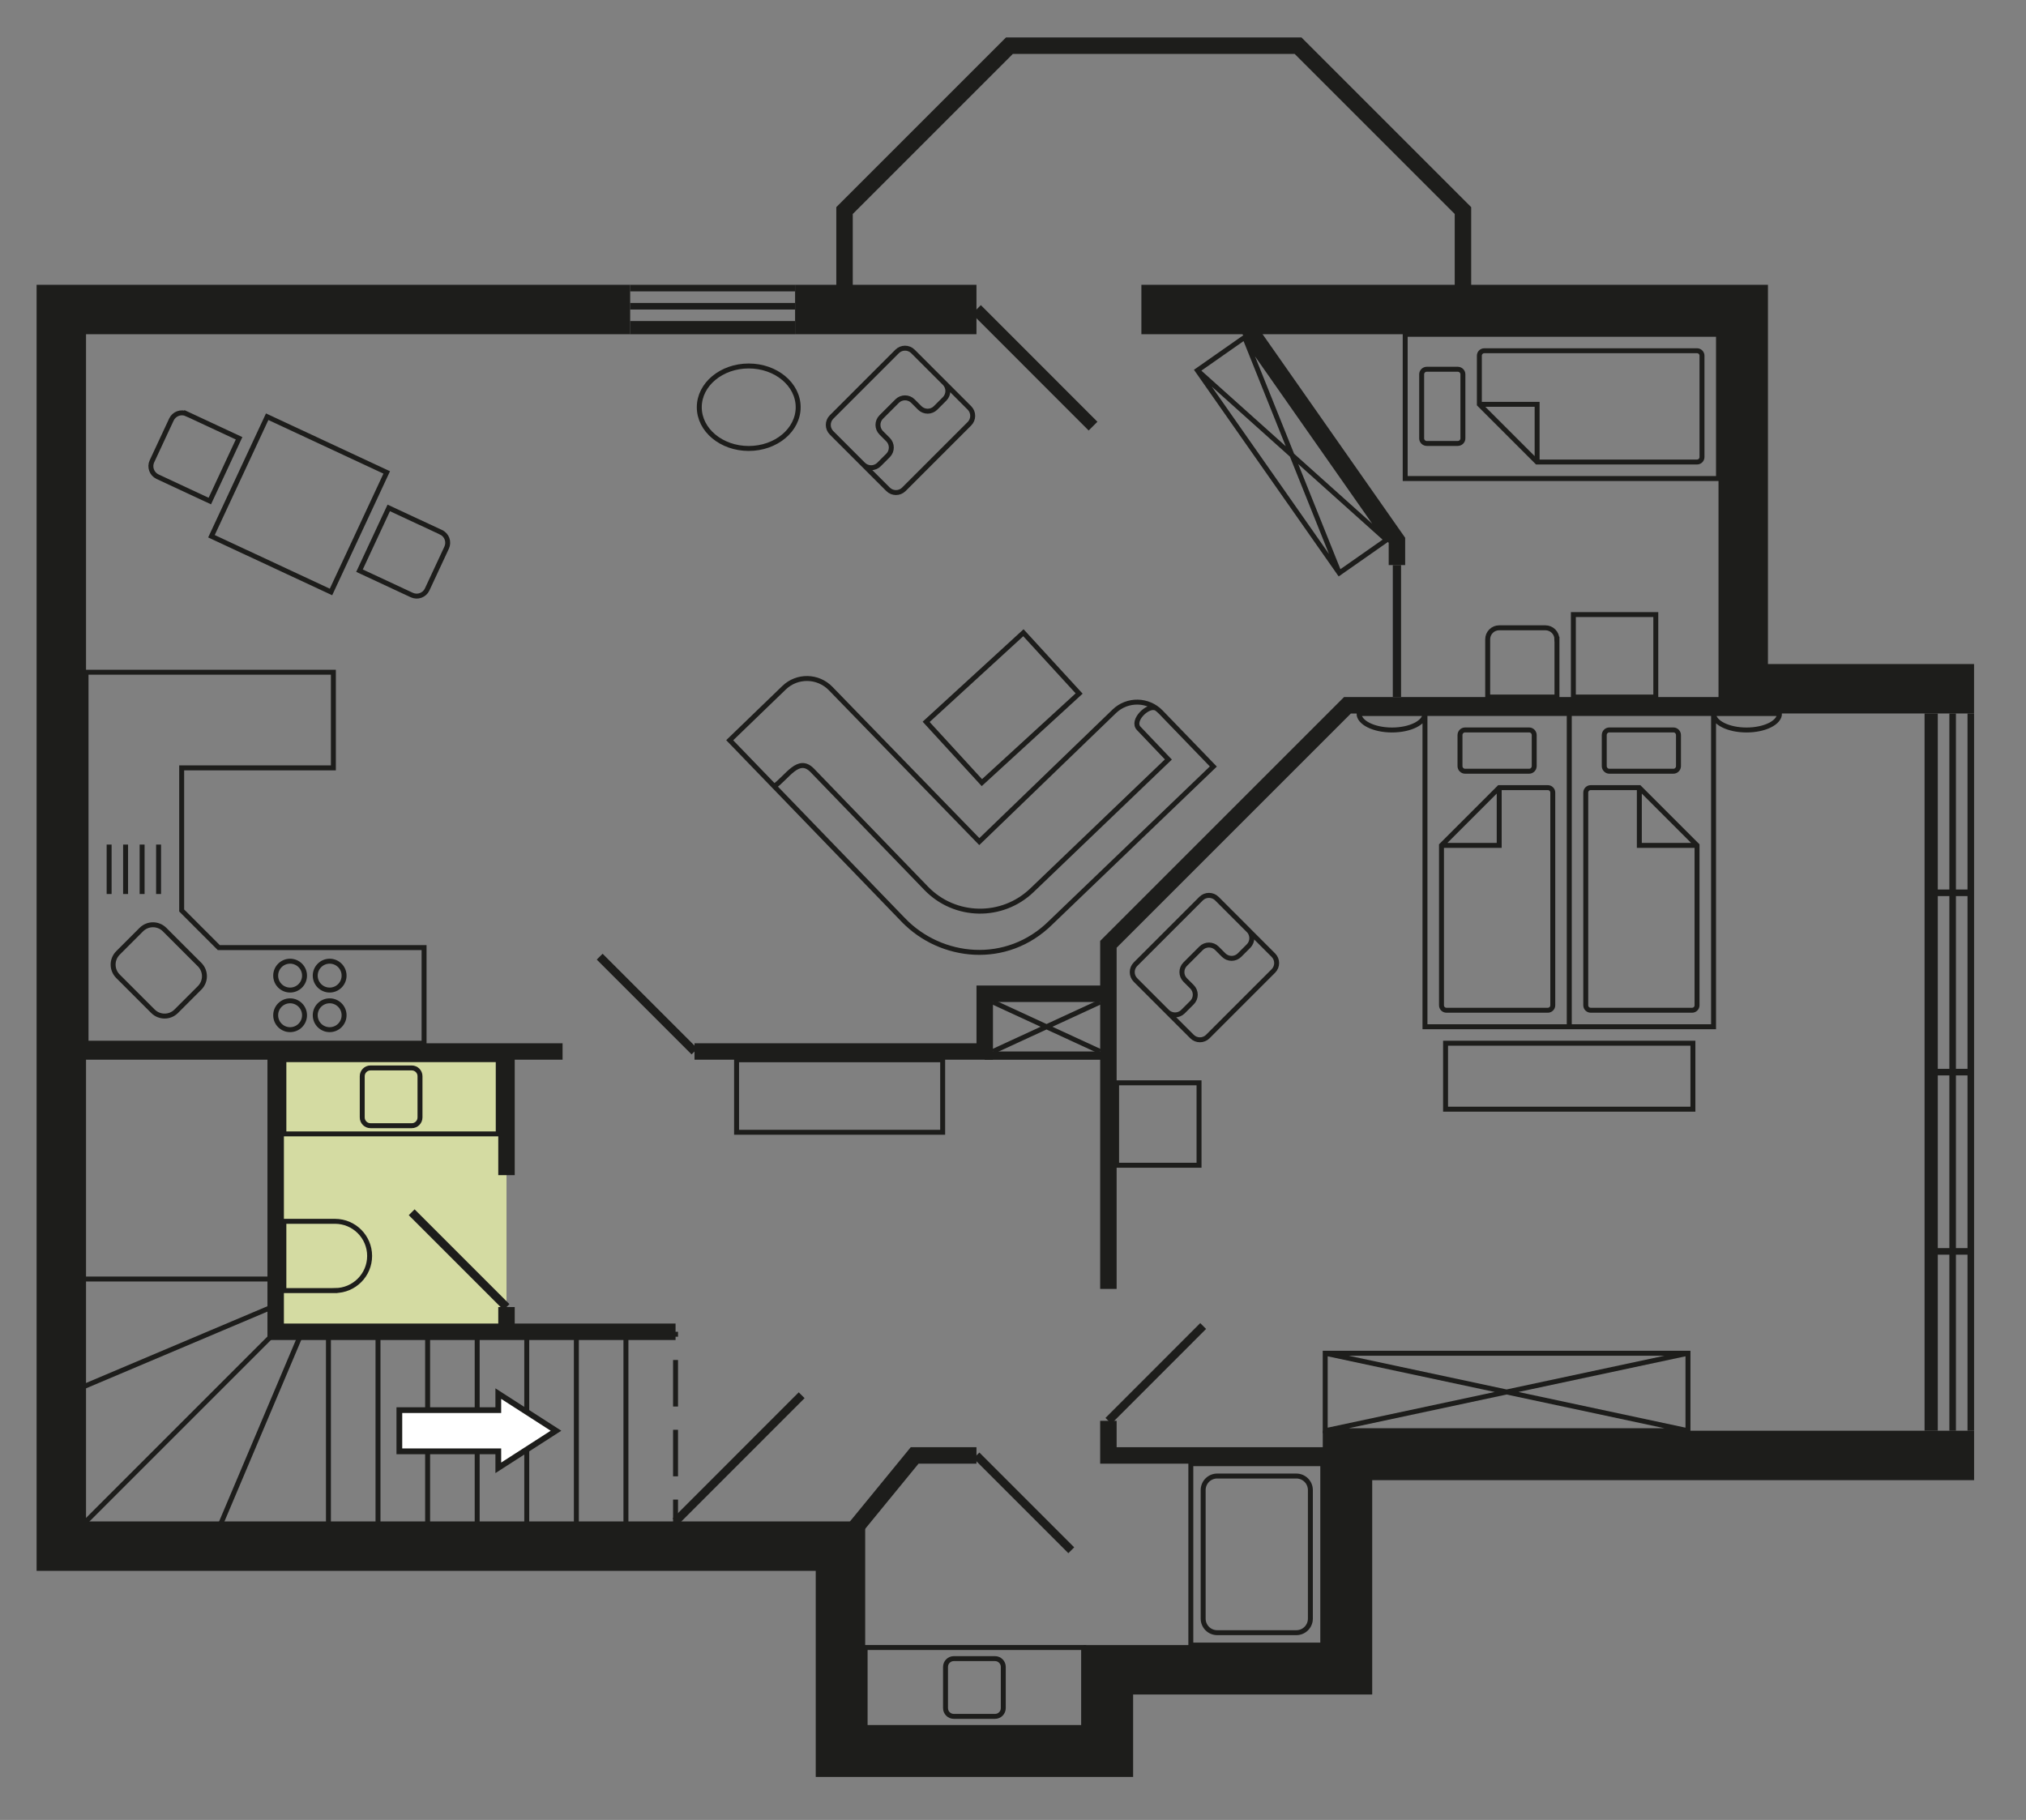 <?xml version="1.0" encoding="UTF-8"?>
<svg id="Ebene_1" xmlns="http://www.w3.org/2000/svg" version="1.1" viewBox="0 0 348.28 312.89">
  <rect x="0" y="0" width="348.28" height="312.89" fill="#808080" stroke="none"/>
  <!-- Generator: Adobe Illustrator 29.8.0, SVG Export Plug-In . SVG Version: 2.1.1 Build 160)  -->
  <defs>
    <style>
      .st0 {
        fill: #fff;
        stroke-width: .99px;
      }

      .st0, .st1, .st2, .st3, .st4, .st5, .st6, .st7, .st8 {
        stroke: #1d1d1b;
        stroke-miterlimit: 3.86;
      }

      .st1 {
        stroke-dasharray: 8 4;
      }

      .st1, .st2, .st3, .st4, .st5, .st6, .st7, .st8 {
        fill: none;
      }

      .st1, .st6 {
        stroke-width: .85px;
      }

      .st2 {
        stroke-width: 2.83px;
      }

      .st3 {
        stroke-width: 8.5px;
      }

      .st4 {
        stroke-width: 1.42px;
      }

      .st5 {
        stroke-width: 1.13px;
      }

      .st7 {
        stroke-width: 2.13px;
      }

      .st8 {
        stroke-width: 2.27px;
      }

      .st9 {
        fill: #d4dba2;
      }
    </style>
  </defs>
  <polygon class="st9" points="47.39 228.96 47.39 180.77 87.07 180.77 87.07 228.96 47.39 228.96 47.39 228.96"/>
  <path class="st5" d="M108.33,52.65h28.35M108.33,49.53h28.35"/>
  <line class="st8" x1="108.33" y1="56.33" x2="136.68" y2="56.33"/>
  <path class="st5" d="M335.67,122.66v123.31M338.79,122.66v123.31M338.79,153.49h-6.8M338.79,184.32h-6.8M338.79,215.14h-6.8"/>
  <line class="st8" x1="331.98" y1="122.66" x2="331.98" y2="245.97"/>
  <line class="st1" x1="116.13" y1="265.81" x2="116.13" y2="228.96"/>
  <line class="st6" x1="47.39" y1="219.89" x2="10.54" y2="219.89"/>
  <polyline class="st2" points="190.54 244.27 190.54 250.22 231.64 250.22"/>
  <path class="st6" d="M48.8,194.94v-12.76h36.85v12.76h-36.85ZM63.69,193.53c-.78,0-1.42-.63-1.42-1.42v-7.09c0-.78.63-1.42,1.42-1.42h7.09c.78,0,1.42.63,1.42,1.42v7.09c0,.78-.63,1.42-1.42,1.42h-7.09ZM128.71,77.1c-4.7,0-8.5-3.17-8.5-7.09s3.81-7.09,8.5-7.09,8.5,3.17,8.5,7.09-3.81,7.09-8.5,7.09h0ZM198.65,121.74c-1.31-.64-4.19,2.14-2.89,3.49l5.09,5.34-23.43,22.46c-5.12,4.94-13.27,4.8-18.21-.32,0,0-15.67-16.22-19.57-20.26-2.4-2.48-4.28,1.16-6.55,2.74M155.31,158.19l-29.87-30.93,9.34-9.02c2.25-2.18,5.84-2.11,8.02.14l25.55,26.31,23.19-22.39c2.25-2.18,5.84-2.11,8.02.14l9.02,9.34-27.97,26.85c-7.57,7.48-18.86,6.23-25.3-.44h0Z"/>
  <line class="st4" x1="240.14" y1="119.83" x2="240.14" y2="97.15"/>
  <path class="st3" d="M339.35,118.41h-39.68V53.21h-103.46M108.33,53.21H10.54s0,212.6,0,212.6h133.94v35.43s46.06,0,46.06,0v-14.17h41.1s0-36.85,0-36.85h107.72M167.86,53.21h-31.18"/>
  <path class="st2" d="M144.47,265.81l12.76-15.59h10.63M190.54,221.59v-59.24s41.1-41.1,41.1-41.1h68.03M240.14,97.15v-4.25s-27.79-39.68-27.79-39.68M10.54,180.77h86.17M119.39,180.77h49.89s0-9.92,0-9.92h21.26M145.18,53.21v-17.01s28.35-28.35,28.35-28.35h49.61s28.35,28.35,28.35,28.35v17.01M87.07,202.03v-21.26"/>
  <line class="st4" x1="190.54" y1="244.27" x2="206.83" y2="227.97"/>
  <line class="st7" x1="167.86" y1="53.21" x2="187.9" y2="73.26"/>
  <line class="st2" x1="87.07" y1="228.96" x2="87.07" y2="224.71"/>
  <path class="st6" d="M47.39,228.96l-36.85,36.85M47.39,224.43l-36.85,15.59M51.92,228.96l-15.59,36.85"/>
  <line class="st4" x1="116.13" y1="261.56" x2="137.81" y2="239.87"/>
  <path class="st6" d="M209.24,280.69c-1.33,0-2.41-1.08-2.41-2.41v-22.11c0-1.33,1.08-2.41,2.41-2.41h13.61c1.33,0,2.41,1.08,2.41,2.41v22.11c0,1.33-1.08,2.41-2.41,2.41h-13.61Z"/>
  <line class="st4" x1="167.86" y1="250.22" x2="184.16" y2="266.52"/>
  <polyline class="st2" points="116.13 228.96 47.39 228.96 47.39 180.77"/>
  <path class="st6" d="M56.46,228.96v36.85M64.98,228.96v36.85M73.51,228.96v36.85M82.03,228.96v36.85M90.55,228.96v36.85M99.08,228.96v36.85M107.6,228.96v36.85"/>
  <path class="st4" d="M70.77,208.41l16.3,16.3M103.09,164.47l16.3,16.3"/>
  <path class="st6" d="M300.24,125.5c-3.13,0-5.67-1.27-5.67-2.83h11.34c0,1.57-2.54,2.83-5.67,2.83h0ZM239.29,125.5c-3.13,0-5.67-1.27-5.67-2.83h11.34c0,1.57-2.54,2.83-5.67,2.83h0ZM230.23,98.51l-24.39-34.83,8.13-5.69,24.39,34.83-8.13,5.69h0ZM267.64,109.91c0-1.1-.89-1.98-1.98-1.98h-7.94c-1.1,0-1.98.89-1.98,1.98v9.92s11.91,0,11.91,0v-9.92h0ZM36.35,92.19l9.58-20.55,20.55,9.58-9.58,20.55-20.55-9.58h0ZM32.11,71.16c-.99-.46-2.17-.03-2.64.96l-3.35,7.19c-.46.99-.03,2.17.96,2.64l8.99,4.19,5.03-10.79-8.99-4.19h0ZM75.82,91.51c.99.46,1.42,1.64.96,2.64l-3.35,7.19c-.46.99-1.64,1.42-2.64.96l-8.99-4.19,5.03-10.79,8.99,4.19h0ZM148.72,296.99v-13.75h37.56v13.75h-37.56ZM163.96,295.08c-.78,0-1.42-.63-1.42-1.42v-7.09c0-.78.63-1.42,1.42-1.42h7.09c.78,0,1.42.63,1.42,1.42v7.09c0,.78-.63,1.42-1.42,1.42h-7.09ZM204.71,282.82v-31.18h22.68v31.18h-22.68ZM57.59,221.87c3.29,0,5.95-2.67,5.95-5.95h0c0-3.29-2.67-5.95-5.95-5.95h-8.79s0,11.91,0,11.91h8.79ZM230.23,98.51l-16.26-40.52M238.36,92.82l-32.52-29.14M294.57,176.52h-24.8v-53.86h24.8v53.86h0ZM288.54,131.7c0,.49-.39.89-.87.89h-11.02c-.48,0-.87-.4-.87-.89v-5.32c0-.49.39-.89.87-.89h11.02c.48,0,.87.4.87.89v5.32h0ZM273.45,173.68c-.47,0-.85-.38-.85-.85v-36.57c0-.47.38-.85.85-.85h8.36s9.92,9.92,9.92,9.92v27.5c0,.47-.38.85-.85.85h-17.43ZM281.81,135.42v9.92s9.92,0,9.92,0M290.17,245.97h-62.36v-13.32h62.36v13.32h0ZM290.17,245.97l-62.36-13.32M290.17,232.65l-62.36,13.32M191.95,200.33v-14.17h14.17v14.17h-14.17ZM270.47,119.83v-14.17h14.17v14.17h-14.17ZM159.66,79.84l6.21-6.21.78-.78c.75-.75.75-1.97,0-2.72l-9.71-9.71c-.75-.75-1.97-.75-2.72,0l-11.27,11.27c-.75.75-.75,1.97,0,2.72l9.71,9.71c.75.75,1.97.75,2.72,0l4.28-4.28h0ZM151.49,71.69c-.75.75-.75,1.97,0,2.72l1.17,1.17c.75.75.75,1.97,0,2.72l-1.55,1.55c-.75.75-1.97.75-2.72,0l-5.44-5.44c-.75-.75-.75-1.97,0-2.72l11.27-11.27c.75-.75,1.97-.75,2.72,0l5.44,5.44c.75.75.75,1.97,0,2.72l-1.55,1.55c-.75.75-1.97.75-2.72,0l-1.17-1.17c-.75-.75-1.97-.75-2.72,0l-2.72,2.72h0ZM175.93,108.78l9.58,10.45-16.72,15.32-9.58-10.45,16.72-15.32h0ZM162.05,194.66h-35.43v-12.47h35.43v12.47h0ZM189.12,180.77l-18.43-8.5M189.12,172.27l-18.43,8.5M211.91,173.92l6.21-6.21.78-.78c.75-.75.75-1.97,0-2.72l-9.71-9.71c-.75-.75-1.97-.75-2.72,0l-11.27,11.27c-.75.75-.75,1.97,0,2.72l9.71,9.71c.75.75,1.97.75,2.72,0l4.28-4.28h0ZM203.74,165.76c-.75.75-.75,1.97,0,2.72l1.17,1.17c.75.75.75,1.97,0,2.72l-1.55,1.55c-.75.75-1.97.75-2.72,0l-5.44-5.44c-.75-.75-.75-1.97,0-2.72l11.27-11.27c.75-.75,1.97-.75,2.72,0l5.44,5.44c.75.75.75,1.97,0,2.72l-1.55,1.55c-.75.75-1.97.75-2.72,0l-1.17-1.17c-.75-.75-1.97-.75-2.72,0l-2.72,2.72h0ZM248.5,190.69v-11.34h42.52v11.34h-42.52ZM244.96,176.52h24.8s0-53.86,0-53.86h-24.8s0,53.86,0,53.86h0ZM250.98,131.7c0,.49.39.89.87.89h11.02c.48,0,.87-.4.87-.89v-5.32c0-.49-.39-.89-.87-.89h-11.02c-.48,0-.87.4-.87.89v5.32h0ZM266.08,173.68c.47,0,.85-.38.85-.85v-36.57c0-.47-.38-.85-.85-.85h-8.36s-9.92,9.92-9.92,9.92v27.5c0,.47.38.85.85.85h17.43ZM257.72,135.42v9.92h-9.92M14.79,115.57h42.52v16.44h-26.08s0,24.52,0,24.52l6.38,6.38h35.29v16.44H14.79v-63.78h0ZM20.28,167.84c-1.11-1.11-1.11-2.9,0-4.01l4.01-4.01c1.11-1.11,2.9-1.11,4.01,0l6.01,6.01c1.11,1.11,1.11,2.9,0,4.01l-4.01,4.01c-1.11,1.11-2.9,1.11-4.01,0l-6.01-6.01h0ZM27.26,153.7v-8.5M24.43,153.7v-8.5M21.59,153.7v-8.5M18.76,153.7v-8.5M49.87,177.02c-1.37,0-2.48-1.11-2.48-2.48s1.11-2.48,2.48-2.48,2.48,1.11,2.48,2.48-1.11,2.48-2.48,2.48h0ZM49.87,170.21c-1.37,0-2.48-1.11-2.48-2.48s1.11-2.48,2.48-2.48,2.48,1.11,2.48,2.48-1.11,2.48-2.48,2.48h0ZM56.67,177.02c-1.37,0-2.48-1.11-2.48-2.48s1.11-2.48,2.48-2.48,2.48,1.11,2.48,2.48-1.11,2.48-2.48,2.48h0ZM56.67,170.21c-1.37,0-2.48-1.11-2.48-2.48s1.11-2.48,2.48-2.48,2.48,1.11,2.48,2.48-1.11,2.48-2.48,2.48h0ZM241.56,82.27v-24.8h53.86v24.8h-53.86ZM245.28,76.24c-.49,0-.89-.39-.89-.87v-11.02c0-.48.4-.87.89-.87h5.31c.49,0,.89.39.89.87v11.02c0,.48-.4.87-.89.87h-5.31ZM292.58,61.15c0-.47-.38-.85-.85-.85h-36.57c-.47,0-.85.38-.85.85v8.36s9.92,9.92,9.92,9.92h27.5c.47,0,.85-.38.85-.85v-17.43h0ZM254.32,69.51h9.92s0,9.92,0,9.92"/>
  <line class="st4" x1="169.28" y1="181.48" x2="190.54" y2="181.48"/>
  <polygon class="st0" points="85.66 242.43 68.65 242.43 68.65 249.51 85.66 249.51 85.66 252.35 95.58 245.97 85.66 239.59 85.66 242.43 85.66 242.43"/>
</svg>
